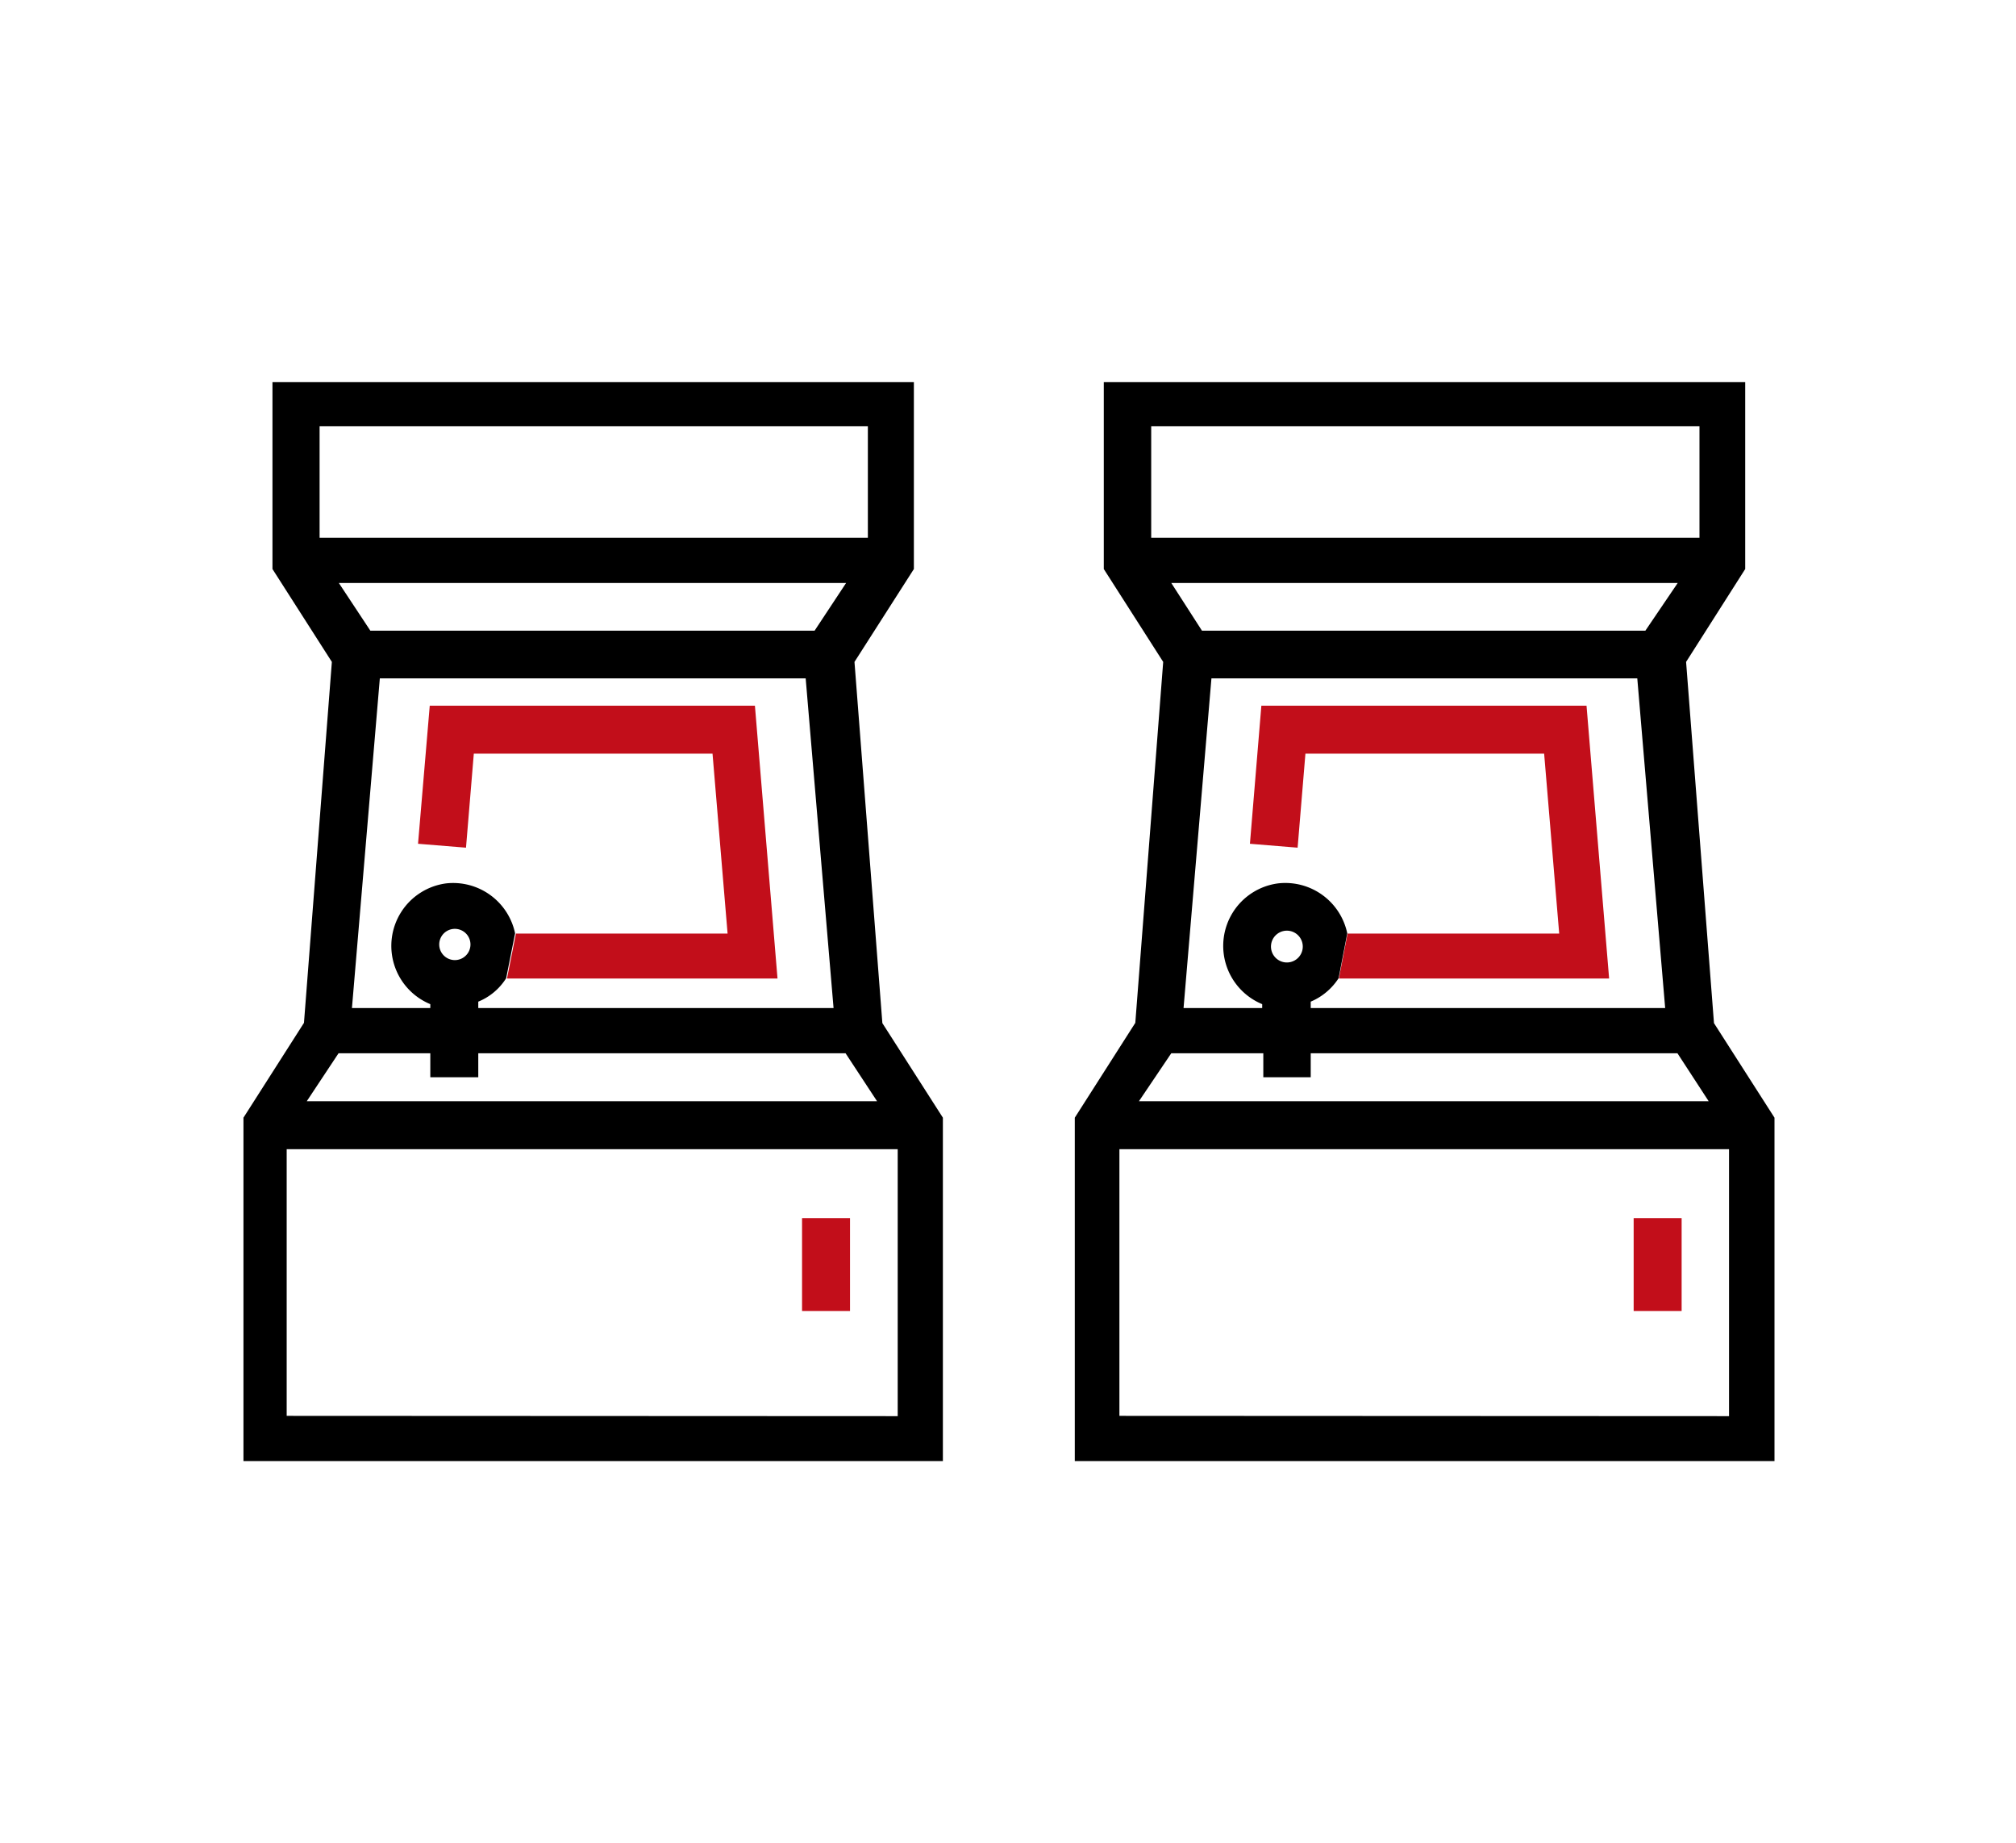 <svg id="Layer_1" data-name="Layer 1" xmlns="http://www.w3.org/2000/svg" viewBox="0 0 72.29 66.07"><title>Icons</title><rect x="58.58" y="43.67" width="1.72" height="3.33" style="fill:#c20e1a"/><polygon points="48.01 35.08 57.7 35.08 56.89 25.3 45.23 25.3 44.82 30.25 46.53 30.39 46.81 27.02 55.37 27.02 55.91 33.47 48.32 33.47 48.01 35.08" style="fill:#c20e1a"/><path d="M61.46,36.68l-1-12.95,2.12-3.33V13.7h-23v6.7l2.13,3.33-1,12.94-2.17,3.4V52.38H63.63V40.07ZM41.28,19.28v-4H60.94v4Zm4.55,12.39A2.26,2.26,0,0,0,45.26,36v.14H42.44l1-11.82H58.71l1,11.82H47v-.23a2.21,2.21,0,0,0,1-.84l.31-1.61A2.27,2.27,0,0,0,45.83,31.67Zm.88,2.19a.57.57,0,1,1-1.13,0,.57.57,0,0,1,1.13,0ZM59,22.61H43.1L42,20.9H60.16ZM42,37.76h3.3v.86H47v-.86H60.15l1.12,1.72H40.84Zm-1.86,13V41.2H62v9.57Z"/><rect x="28.76" y="43.67" width="1.72" height="3.33" style="fill:#c20e1a"/><polygon points="18.18 35.08 27.88 35.08 27.07 25.3 15.41 25.3 14.99 30.25 16.71 30.39 16.99 27.02 25.55 27.02 26.09 33.47 18.5 33.47 18.18 35.08" style="fill:#c20e1a"/><path d="M31.64,36.68l-1-12.95,2.13-3.33V13.7h-23v6.7l2.13,3.33-1,12.94-2.17,3.4V52.38H33.81V40.07ZM11.46,19.28v-4H31.12v4ZM16,31.67A2.26,2.26,0,0,0,15.43,36v.14H12.62l1-11.82H28.89l1,11.82H17.15v-.23a2.13,2.13,0,0,0,1-.84l.32-1.61A2.27,2.27,0,0,0,16,31.67Zm.87,2.19a.56.56,0,1,1-1.12,0,.56.56,0,0,1,1.12,0ZM29.21,22.61H13.28L12.15,20.9H30.34ZM12.14,37.76h3.29v.86h1.72v-.86H30.32l1.13,1.72H11Zm-1.86,13V41.2H32.19v9.57Z"/></svg>